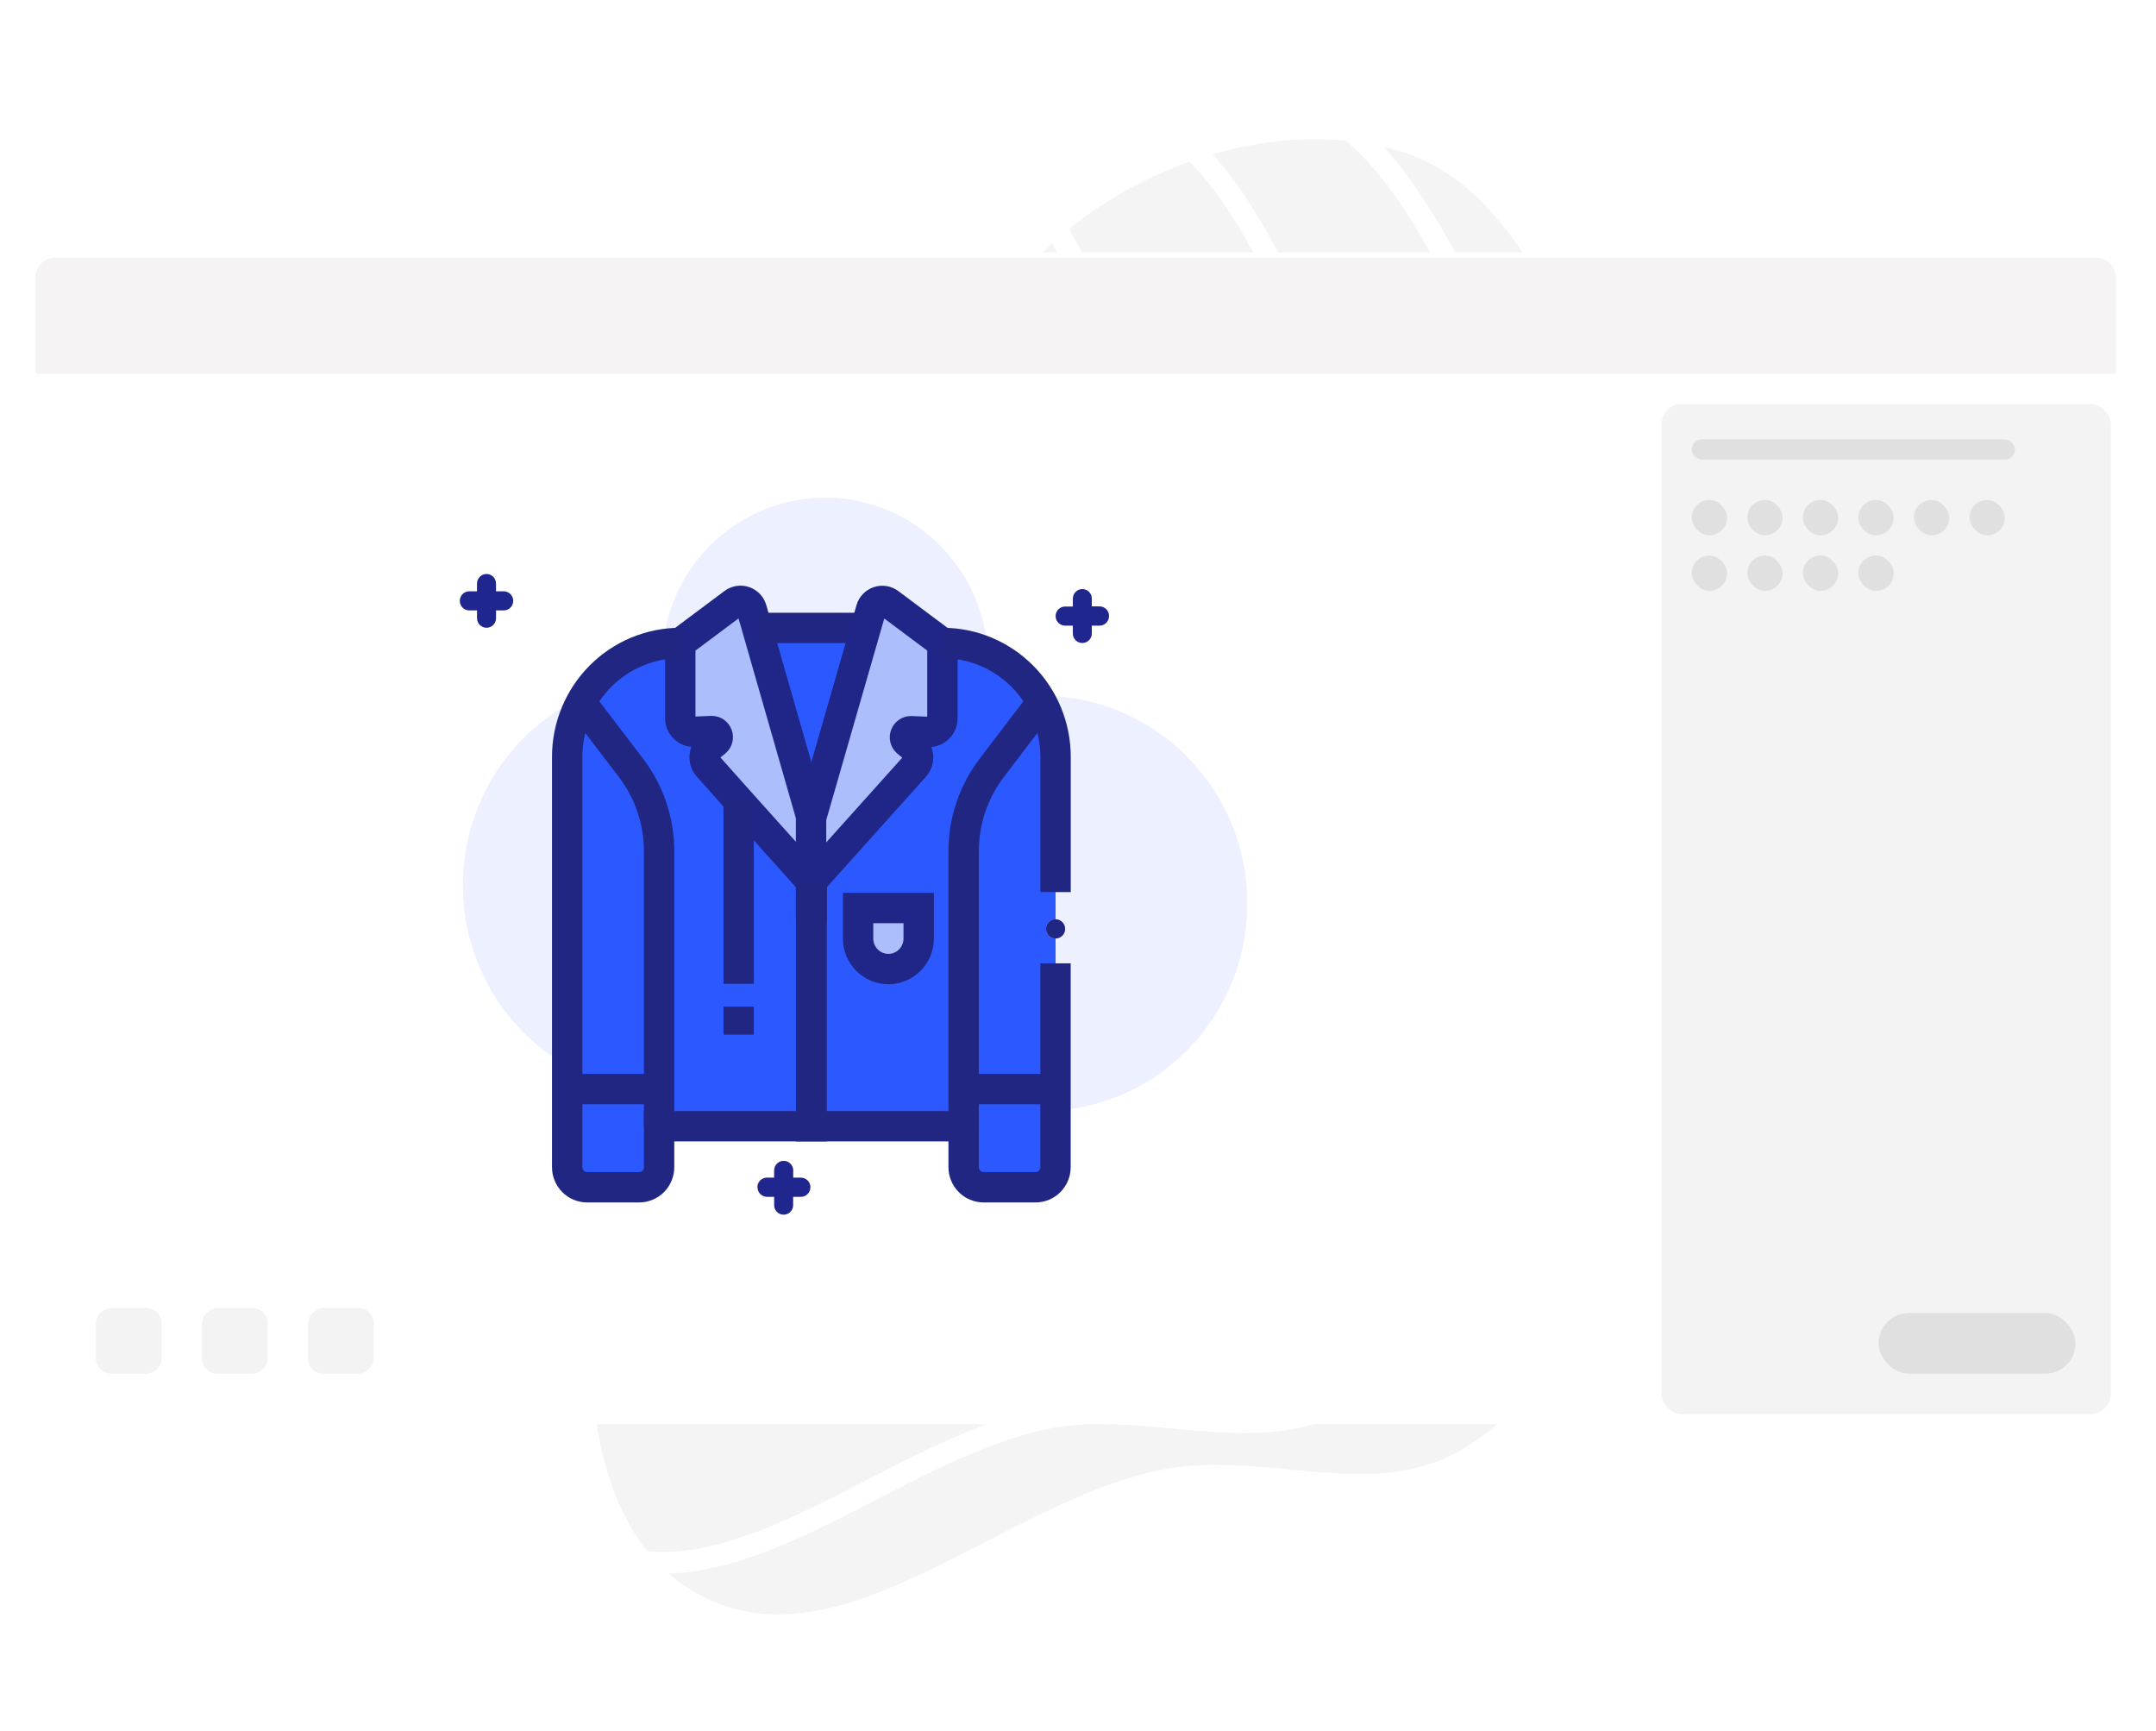 <svg width="426" height="342" viewBox="0 0 426 342" fill="none" xmlns="http://www.w3.org/2000/svg">
<g opacity="0.05">
<path fill-rule="evenodd" clip-rule="evenodd" d="M287.427 287.658C270.233 296.608 249.401 287.127 230.343 290.669C198.447 296.596 166.474 330.865 137.936 315.436C111.895 301.358 114.72 259.633 118.667 230.295C122.05 205.146 143.532 187.487 157.957 166.61C166.926 153.629 181.745 145.357 187.506 130.666C197.308 105.665 184.746 73.032 202.536 52.916C220.058 33.103 251.658 21.772 276.944 29.53C302.661 37.422 309.393 70.731 326.969 91.097C341.424 107.845 369.664 116.857 371.349 138.916C373.144 162.412 345.346 176.987 335.152 198.232C328.225 212.668 328.778 229.227 321.239 243.353C312.341 260.027 304.191 278.931 287.427 287.658Z" fill="#12141D" stroke="white" stroke-width="0.862"/>
<mask id="mask0_939_1094" style="mask-type:alpha" maskUnits="userSpaceOnUse" x="113" y="24" width="261" height="298">
<path fill-rule="evenodd" clip-rule="evenodd" d="M287.428 287.659C270.233 296.609 249.402 287.129 230.343 290.67C198.447 296.597 166.475 330.866 137.936 315.437C111.896 301.359 114.721 259.634 118.668 230.296C122.051 205.148 143.532 187.488 157.957 166.612C166.927 153.63 181.746 145.358 187.506 130.667C197.309 105.666 184.747 73.034 202.537 52.917C220.058 33.104 251.659 21.773 276.944 29.532C302.662 37.423 309.393 70.733 326.969 91.098C341.424 107.846 369.665 116.858 371.35 138.917C373.145 162.413 345.346 176.988 335.152 198.233C328.226 212.669 328.778 229.228 321.24 243.354C312.341 260.028 304.192 278.932 287.428 287.659Z" fill="#C4C4C4" stroke="white" stroke-width="4.309"/>
</mask>
<g mask="url(#mask0_939_1094)">
<path fill-rule="evenodd" clip-rule="evenodd" d="M264.675 277.009C247.477 285.96 226.645 276.484 207.585 280.027C175.685 285.957 143.706 320.222 115.166 304.8C89.125 290.728 91.955 249.012 95.906 219.679C99.293 194.535 120.778 176.877 135.207 156.002C144.179 143.022 159.001 134.75 164.763 120.062C174.57 95.064 162.011 62.44 179.804 42.325C197.33 22.514 228.935 11.181 254.222 18.935C279.941 26.822 286.668 60.124 304.244 80.483C318.698 97.227 346.94 106.233 348.623 128.288C350.415 151.778 322.612 166.353 312.415 187.596C305.486 202.03 306.036 218.585 298.495 232.709C289.594 249.381 281.442 268.282 264.675 277.009Z" stroke="white" stroke-width="4.309"/>
<path fill-rule="evenodd" clip-rule="evenodd" d="M231.737 246.479C216.766 254.271 198.632 246.022 182.039 249.107C154.269 254.269 126.43 284.097 101.586 270.673C78.917 258.424 81.382 222.11 84.821 196.577C87.77 174.689 106.474 159.317 119.034 141.146C126.845 129.847 139.748 122.646 144.764 109.86C153.302 88.101 142.369 59.702 157.859 42.192C173.116 24.946 200.629 15.081 222.642 21.83C245.031 28.695 250.887 57.684 266.186 75.405C278.768 89.98 303.354 97.819 304.818 117.018C306.378 137.466 282.175 150.154 273.297 168.645C267.265 181.21 267.744 195.621 261.179 207.916C253.43 222.428 246.333 238.882 231.737 246.479Z" stroke="white" stroke-width="4.309"/>
<path fill-rule="evenodd" clip-rule="evenodd" d="M194.52 223.779C181.221 230.706 165.099 223.35 150.355 226.085C125.68 230.662 100.959 257.2 78.871 245.231C58.717 234.31 60.882 201.98 63.922 179.249C66.527 159.763 83.139 146.09 94.289 129.92C101.223 119.865 112.684 113.463 117.134 102.082C124.706 82.715 114.971 57.422 128.725 41.843C142.272 26.499 166.716 17.734 186.284 23.758C206.185 29.886 211.409 55.7 225.018 71.489C236.21 84.474 258.064 91.47 259.379 108.564C260.779 126.771 239.278 138.051 231.402 154.509C226.049 165.692 226.485 178.523 220.659 189.465C213.782 202.381 207.486 217.025 194.52 223.779Z" stroke="white" stroke-width="4.309"/>
</g>
</g>
<g filter="url(#filter0_d_939_1094)">
<rect x="6" y="49.889" width="413.079" height="231.484" rx="5" fill="white"/>
</g>
<path d="M6.998 54.886C6.998 52.677 8.788 50.886 10.998 50.886H414.081C416.29 50.886 418.081 52.677 418.081 54.886V73.835H6.998V54.886Z" fill="#F5F3F3"/>
<g clip-path="url(#clip0_939_1094)">
<path d="M99.531 116.828H98.004V115.29C98.004 114.789 97.806 114.308 97.454 113.953C97.102 113.599 96.625 113.4 96.127 113.4C95.629 113.4 95.152 113.599 94.8 113.953C94.448 114.308 94.25 114.789 94.25 115.29V116.822H92.729C92.231 116.822 91.754 117.021 91.402 117.375C91.05 117.73 90.852 118.211 90.852 118.712C90.852 119.213 91.05 119.694 91.402 120.049C91.754 120.403 92.231 120.602 92.729 120.602H94.256V122.134C94.256 122.635 94.454 123.116 94.806 123.471C95.158 123.825 95.635 124.024 96.133 124.024C96.631 124.024 97.108 123.825 97.46 123.471C97.812 123.116 98.01 122.635 98.01 122.134V120.602H99.531C100.029 120.602 100.506 120.403 100.858 120.049C101.21 119.694 101.408 119.213 101.408 118.712C101.408 118.211 101.21 117.73 100.858 117.375C100.506 117.021 100.029 116.822 99.531 116.822V116.828Z" fill="#1F268E"/>
<g style="mix-blend-mode:multiply" opacity="0.4">
<path d="M194.133 139.114C195.348 134.528 195.55 129.729 194.722 125.056C193.894 120.383 192.058 115.95 189.343 112.07C186.628 108.19 183.101 104.957 179.009 102.6C174.918 100.244 170.363 98.82 165.665 98.43C160.968 98.041 156.243 98.694 151.824 100.345C147.404 101.996 143.399 104.603 140.09 107.984C136.781 111.364 134.25 115.435 132.674 119.908C131.098 124.382 130.517 129.149 130.971 133.874C123.822 134.093 116.855 136.203 110.772 139.993C104.689 143.782 99.703 149.116 96.316 155.46C92.928 161.805 91.258 168.935 91.473 176.135C91.688 183.335 93.781 190.351 97.541 196.479C101.302 202.606 106.597 207.629 112.895 211.043C119.194 214.457 126.273 216.142 133.423 215.928C140.572 215.713 147.54 213.608 153.626 209.823C159.711 206.039 164.701 200.707 168.093 194.366C171.135 201.677 176.214 207.946 182.716 212.414C189.218 216.882 196.865 219.359 204.735 219.546C212.604 219.732 220.359 217.621 227.063 213.466C233.767 209.311 239.133 203.29 242.513 196.131C245.893 188.972 247.143 180.98 246.112 173.121C245.081 165.262 241.812 157.871 236.701 151.842C231.591 145.813 224.856 141.403 217.31 139.144C209.765 136.886 201.732 136.875 194.18 139.114H194.133Z" fill="#CFDAFF"/>
</g>
<path d="M160.124 234.567H149.574C149.574 234.066 149.771 233.585 150.123 233.23C150.474 232.875 150.951 232.675 151.448 232.673H152.969V231.142C152.996 230.659 153.206 230.205 153.555 229.873C153.904 229.54 154.366 229.355 154.846 229.355C155.326 229.355 155.788 229.54 156.138 229.873C156.487 230.205 156.696 230.659 156.723 231.142V232.673H158.244C158.743 232.673 159.221 232.873 159.573 233.228C159.926 233.583 160.124 234.065 160.124 234.567Z" fill="#F2A7C5"/>
<path d="M205.814 138.77L205.713 138.601C203.777 135.1 200.947 132.184 197.517 130.153C194.086 128.123 190.179 127.053 186.2 127.054L182.703 124.443H137.917L134.42 127.054C130.443 127.051 126.538 128.117 123.107 130.143C119.677 132.169 116.846 135.081 114.907 138.577L114.805 138.77C113.005 142.081 112.064 145.795 112.069 149.57V234.591H126.295C127.339 234.589 128.341 234.171 129.079 233.427C129.818 232.683 130.233 231.675 130.235 230.623V222.507H190.403V230.599C190.404 231.651 190.82 232.659 191.558 233.403C192.297 234.147 193.298 234.565 194.342 234.567H208.569V149.546C208.564 145.778 207.617 142.072 205.814 138.77Z" fill="#2B59FF"/>
<path d="M210.454 183.518C210.454 183.894 210.344 184.261 210.136 184.573C209.929 184.886 209.635 185.129 209.29 185.273C208.945 185.417 208.566 185.454 208.2 185.381C207.834 185.308 207.498 185.127 207.235 184.861C206.971 184.595 206.791 184.257 206.718 183.888C206.646 183.52 206.683 183.138 206.826 182.791C206.968 182.444 207.21 182.147 207.52 181.939C207.831 181.73 208.195 181.619 208.568 181.619C209.068 181.619 209.548 181.819 209.902 182.175C210.256 182.531 210.454 183.014 210.454 183.518Z" fill="#F2A7C5"/>
<path d="M215.73 124.419V125.143C215.73 125.643 215.532 126.124 215.181 126.477C214.829 126.831 214.353 127.03 213.856 127.03C213.358 127.03 212.882 126.831 212.53 126.477C212.179 126.124 211.981 125.643 211.981 125.143V124.419H215.73Z" fill="#F2A7C5"/>
<path d="M160.369 161.605V174.268L160.321 174.214L160.267 174.154L145.939 158.192L139.916 151.433C139.672 151.16 139.486 150.84 139.369 150.492C139.252 150.144 139.206 149.776 139.235 149.41C139.263 149.044 139.365 148.688 139.535 148.363C139.705 148.038 139.938 147.751 140.221 147.52L141.419 146.543C141.601 146.381 141.73 146.168 141.789 145.931C141.847 145.694 141.833 145.444 141.748 145.216C141.663 144.987 141.511 144.789 141.312 144.649C141.114 144.51 140.877 144.434 140.635 144.432L137.21 144.577C136.848 144.592 136.488 144.533 136.149 144.404C135.811 144.274 135.502 144.078 135.241 143.826C134.98 143.573 134.772 143.271 134.63 142.936C134.488 142.601 134.414 142.24 134.414 141.876V127.03L137.916 124.419L144.934 119.173C145.231 118.947 145.579 118.798 145.946 118.737C146.314 118.677 146.691 118.707 147.044 118.826C147.398 118.944 147.717 119.148 147.975 119.418C148.234 119.689 148.423 120.019 148.526 120.379L149.586 124.051L149.688 124.407L160.309 161.425L160.369 161.605Z" fill="#ADBEFD" stroke="#1F2687" stroke-width="6" stroke-miterlimit="10"/>
<path d="M134.42 127.03C131.484 127.03 128.577 127.613 125.865 128.744C123.153 129.876 120.689 131.534 118.613 133.625C116.538 135.716 114.891 138.198 113.769 140.93C112.646 143.661 112.068 146.589 112.069 149.546V230.593C112.069 231.645 112.483 232.654 113.22 233.399C113.958 234.144 114.958 234.564 116.003 234.567H126.289C126.807 234.567 127.32 234.464 127.798 234.264C128.276 234.064 128.711 233.772 129.077 233.403C129.443 233.033 129.733 232.595 129.931 232.113C130.128 231.631 130.23 231.115 130.229 230.593V222.507H160.37V174.268" stroke="#212683" stroke-width="6" stroke-miterlimit="10"/>
<path d="M149.574 124.063H170.961" stroke="#212683" stroke-width="6" stroke-miterlimit="10"/>
<path d="M130.229 222.507V168.178C130.229 162.219 128.275 156.426 124.673 151.698L114.805 138.77" stroke="#212683" stroke-width="6" stroke-miterlimit="10"/>
<path d="M186.211 127.03V141.906C186.212 142.27 186.139 142.63 185.997 142.965C185.856 143.3 185.649 143.603 185.388 143.855C185.128 144.108 184.819 144.304 184.481 144.434C184.143 144.563 183.783 144.622 183.421 144.607L179.997 144.463C179.754 144.464 179.518 144.54 179.319 144.68C179.12 144.82 178.968 145.017 178.883 145.246C178.798 145.475 178.784 145.724 178.842 145.961C178.901 146.198 179.03 146.411 179.212 146.573L180.41 147.55C180.693 147.781 180.926 148.068 181.096 148.393C181.266 148.718 181.368 149.074 181.396 149.44C181.425 149.807 181.379 150.175 181.262 150.522C181.145 150.87 180.959 151.19 180.715 151.463L160.358 174.154L160.31 174.214L160.256 174.268V161.605L160.304 161.431L170.961 124.419L172.117 120.391C172.222 120.032 172.411 119.703 172.67 119.433C172.928 119.163 173.247 118.961 173.6 118.842C173.953 118.724 174.329 118.693 174.697 118.753C175.064 118.812 175.411 118.961 175.709 119.185L182.727 124.431L186.211 127.03Z" fill="#ADBEFD" stroke="#1F2687" stroke-width="6" stroke-miterlimit="10"/>
<path d="M160.268 174.268V222.507H190.402V230.599C190.404 231.651 190.82 232.659 191.558 233.403C192.297 234.147 193.298 234.565 194.342 234.567H204.617C205.661 234.565 206.662 234.147 207.401 233.403C208.139 232.659 208.555 231.651 208.556 230.599V190.32" stroke="#212683" stroke-width="6" stroke-miterlimit="10"/>
<path d="M186.211 127.03C189.147 127.029 192.055 127.611 194.768 128.742C197.48 129.874 199.945 131.532 202.022 133.623C204.098 135.714 205.745 138.196 206.868 140.928C207.991 143.66 208.569 146.589 208.568 149.546V176.246" stroke="#212683" stroke-width="6" stroke-miterlimit="10"/>
<path d="M205.815 138.77L195.959 151.698C192.356 156.426 190.403 162.219 190.403 168.178V222.507" stroke="#212683" stroke-width="6" stroke-miterlimit="10"/>
<path d="M169.548 179.393H181.523V185.423C181.523 187.023 180.892 188.556 179.769 189.687C178.646 190.818 177.123 191.453 175.535 191.453C173.947 191.453 172.424 190.818 171.302 189.687C170.179 188.556 169.548 187.023 169.548 185.423V179.393Z" fill="#ADBEFD" stroke="#1F2687" stroke-width="6" stroke-miterlimit="10"/>
<path d="M219.13 121.718C219.13 122.219 218.933 122.7 218.581 123.055C218.23 123.409 217.754 123.61 217.256 123.611H215.729V125.143C215.729 125.643 215.532 126.123 215.18 126.477C214.829 126.831 214.352 127.03 213.855 127.03C213.358 127.03 212.881 126.831 212.53 126.477C212.178 126.123 211.981 125.643 211.981 125.143V123.611H210.454C209.956 123.611 209.479 123.412 209.127 123.058C208.775 122.703 208.577 122.222 208.577 121.721C208.577 121.22 208.775 120.739 209.127 120.384C209.479 120.03 209.956 119.831 210.454 119.831H211.981V118.269C211.981 117.768 212.178 117.288 212.53 116.934C212.881 116.58 213.358 116.381 213.855 116.381C214.352 116.381 214.829 116.58 215.18 116.934C215.532 117.288 215.729 117.768 215.729 118.269V119.8H217.256C217.505 119.8 217.751 119.85 217.98 119.947C218.209 120.044 218.417 120.185 218.592 120.364C218.766 120.542 218.904 120.754 218.996 120.986C219.088 121.219 219.134 121.468 219.13 121.718Z" fill="#1F268E"/>
<path d="M160.124 234.567C160.124 234.815 160.075 235.061 159.98 235.29C159.886 235.52 159.747 235.728 159.573 235.903C159.398 236.079 159.191 236.218 158.963 236.312C158.735 236.407 158.49 236.455 158.244 236.454H156.717V237.986C156.731 238.243 156.693 238.5 156.606 238.742C156.518 238.984 156.382 239.206 156.206 239.393C156.03 239.58 155.819 239.729 155.584 239.831C155.349 239.933 155.096 239.986 154.84 239.986C154.584 239.986 154.331 239.933 154.096 239.831C153.861 239.729 153.649 239.58 153.473 239.393C153.298 239.206 153.162 238.984 153.074 238.742C152.986 238.5 152.948 238.243 152.963 237.986V236.454H151.448C150.968 236.427 150.517 236.216 150.188 235.864C149.858 235.513 149.674 235.047 149.674 234.564C149.674 234.08 149.858 233.615 150.188 233.263C150.517 232.912 150.968 232.701 151.448 232.673H152.969V231.142C152.996 230.659 153.205 230.205 153.554 229.873C153.903 229.54 154.365 229.355 154.846 229.355C155.326 229.355 155.788 229.54 156.137 229.873C156.486 230.205 156.696 230.659 156.723 231.142V232.673H158.244C158.742 232.673 159.22 232.873 159.573 233.228C159.926 233.583 160.124 234.065 160.124 234.567Z" fill="#1F268E"/>
<path d="M210.454 183.518C210.454 183.894 210.344 184.261 210.136 184.573C209.929 184.886 209.635 185.129 209.29 185.273C208.945 185.417 208.566 185.454 208.2 185.381C207.834 185.308 207.498 185.127 207.235 184.861C206.971 184.595 206.791 184.257 206.718 183.888C206.646 183.52 206.683 183.138 206.826 182.791C206.968 182.444 207.21 182.147 207.52 181.939C207.831 181.73 208.195 181.619 208.568 181.619C209.068 181.619 209.548 181.819 209.902 182.175C210.256 182.531 210.454 183.014 210.454 183.518Z" fill="#212683"/>
<path d="M145.952 158.193V194.366" stroke="#212683" stroke-width="6" stroke-miterlimit="10"/>
<path d="M145.952 198.888V204.417" stroke="#212683" stroke-width="6" stroke-miterlimit="10"/>
<path d="M160.37 215.169H160.268" stroke="#212683" stroke-width="6" stroke-miterlimit="10"/>
<path d="M208.581 215.169H208.569H190.403" stroke="#212683" stroke-width="6" stroke-miterlimit="10"/>
<path d="M130.229 215.169H112.069" stroke="#212683" stroke-width="6" stroke-miterlimit="10"/>
</g>
<rect x="328.281" y="79.822" width="88.802" height="199.555" rx="4" fill="#F3F3F3"/>
<rect x="334.268" y="98.78" width="6.984" height="6.984" rx="3.492" fill="#E0E0E0"/>
<rect x="334.268" y="109.755" width="6.984" height="6.984" rx="3.492" fill="#E0E0E0"/>
<rect x="345.244" y="98.78" width="6.984" height="6.984" rx="3.492" fill="#E0E0E0"/>
<rect x="345.244" y="109.755" width="6.984" height="6.984" rx="3.492" fill="#E0E0E0"/>
<rect x="356.219" y="98.78" width="6.984" height="6.984" rx="3.492" fill="#E0E0E0"/>
<rect x="356.219" y="109.755" width="6.984" height="6.984" rx="3.492" fill="#E0E0E0"/>
<rect x="367.194" y="98.78" width="6.984" height="6.984" rx="3.492" fill="#E0E0E0"/>
<rect x="367.194" y="109.755" width="6.984" height="6.984" rx="3.492" fill="#E0E0E0"/>
<rect x="378.17" y="98.78" width="6.984" height="6.984" rx="3.492" fill="#E0E0E0"/>
<rect x="389.146" y="98.78" width="6.984" height="6.984" rx="3.492" fill="#E0E0E0"/>
<rect x="334.268" y="86.806" width="63.858" height="3.991" rx="1.996" fill="#E0E0E0"/>
<rect x="371.186" y="259.422" width="38.913" height="11.973" rx="5.987" fill="#E0E0E0"/>
<rect x="73.849" y="258.424" width="12.971" height="12.971" rx="3" transform="rotate(90 73.849 258.424)" fill="#F3F3F3"/>
<rect x="52.895" y="258.424" width="12.971" height="12.971" rx="3" transform="rotate(90 52.895 258.424)" fill="#F3F3F3"/>
<rect x="31.942" y="258.424" width="12.971" height="12.971" rx="3" transform="rotate(90 31.942 258.424)" fill="#F3F3F3"/>
<defs>
<filter id="filter0_d_939_1094" x="0" y="43.889" width="425.079" height="243.484" filterUnits="userSpaceOnUse" color-interpolation-filters="sRGB">
<feFlood flood-opacity="0" result="BackgroundImageFix"/>
<feColorMatrix in="SourceAlpha" type="matrix" values="0 0 0 0 0 0 0 0 0 0 0 0 0 0 0 0 0 0 127 0" result="hardAlpha"/>
<feOffset/>
<feGaussianBlur stdDeviation="3"/>
<feComposite in2="hardAlpha" operator="out"/>
<feColorMatrix type="matrix" values="0 0 0 0 0 0 0 0 0 0 0 0 0 0 0 0 0 0 0.09 0"/>
<feBlend mode="normal" in2="BackgroundImageFix" result="effect1_dropShadow_939_1094"/>
<feBlend mode="normal" in="SourceGraphic" in2="effect1_dropShadow_939_1094" result="shape"/>
</filter>
<clipPath id="clip0_939_1094">
<rect width="165.631" height="150.664" fill="white" transform="translate(80.833 93.791)"/>
</clipPath>
</defs>
</svg>
